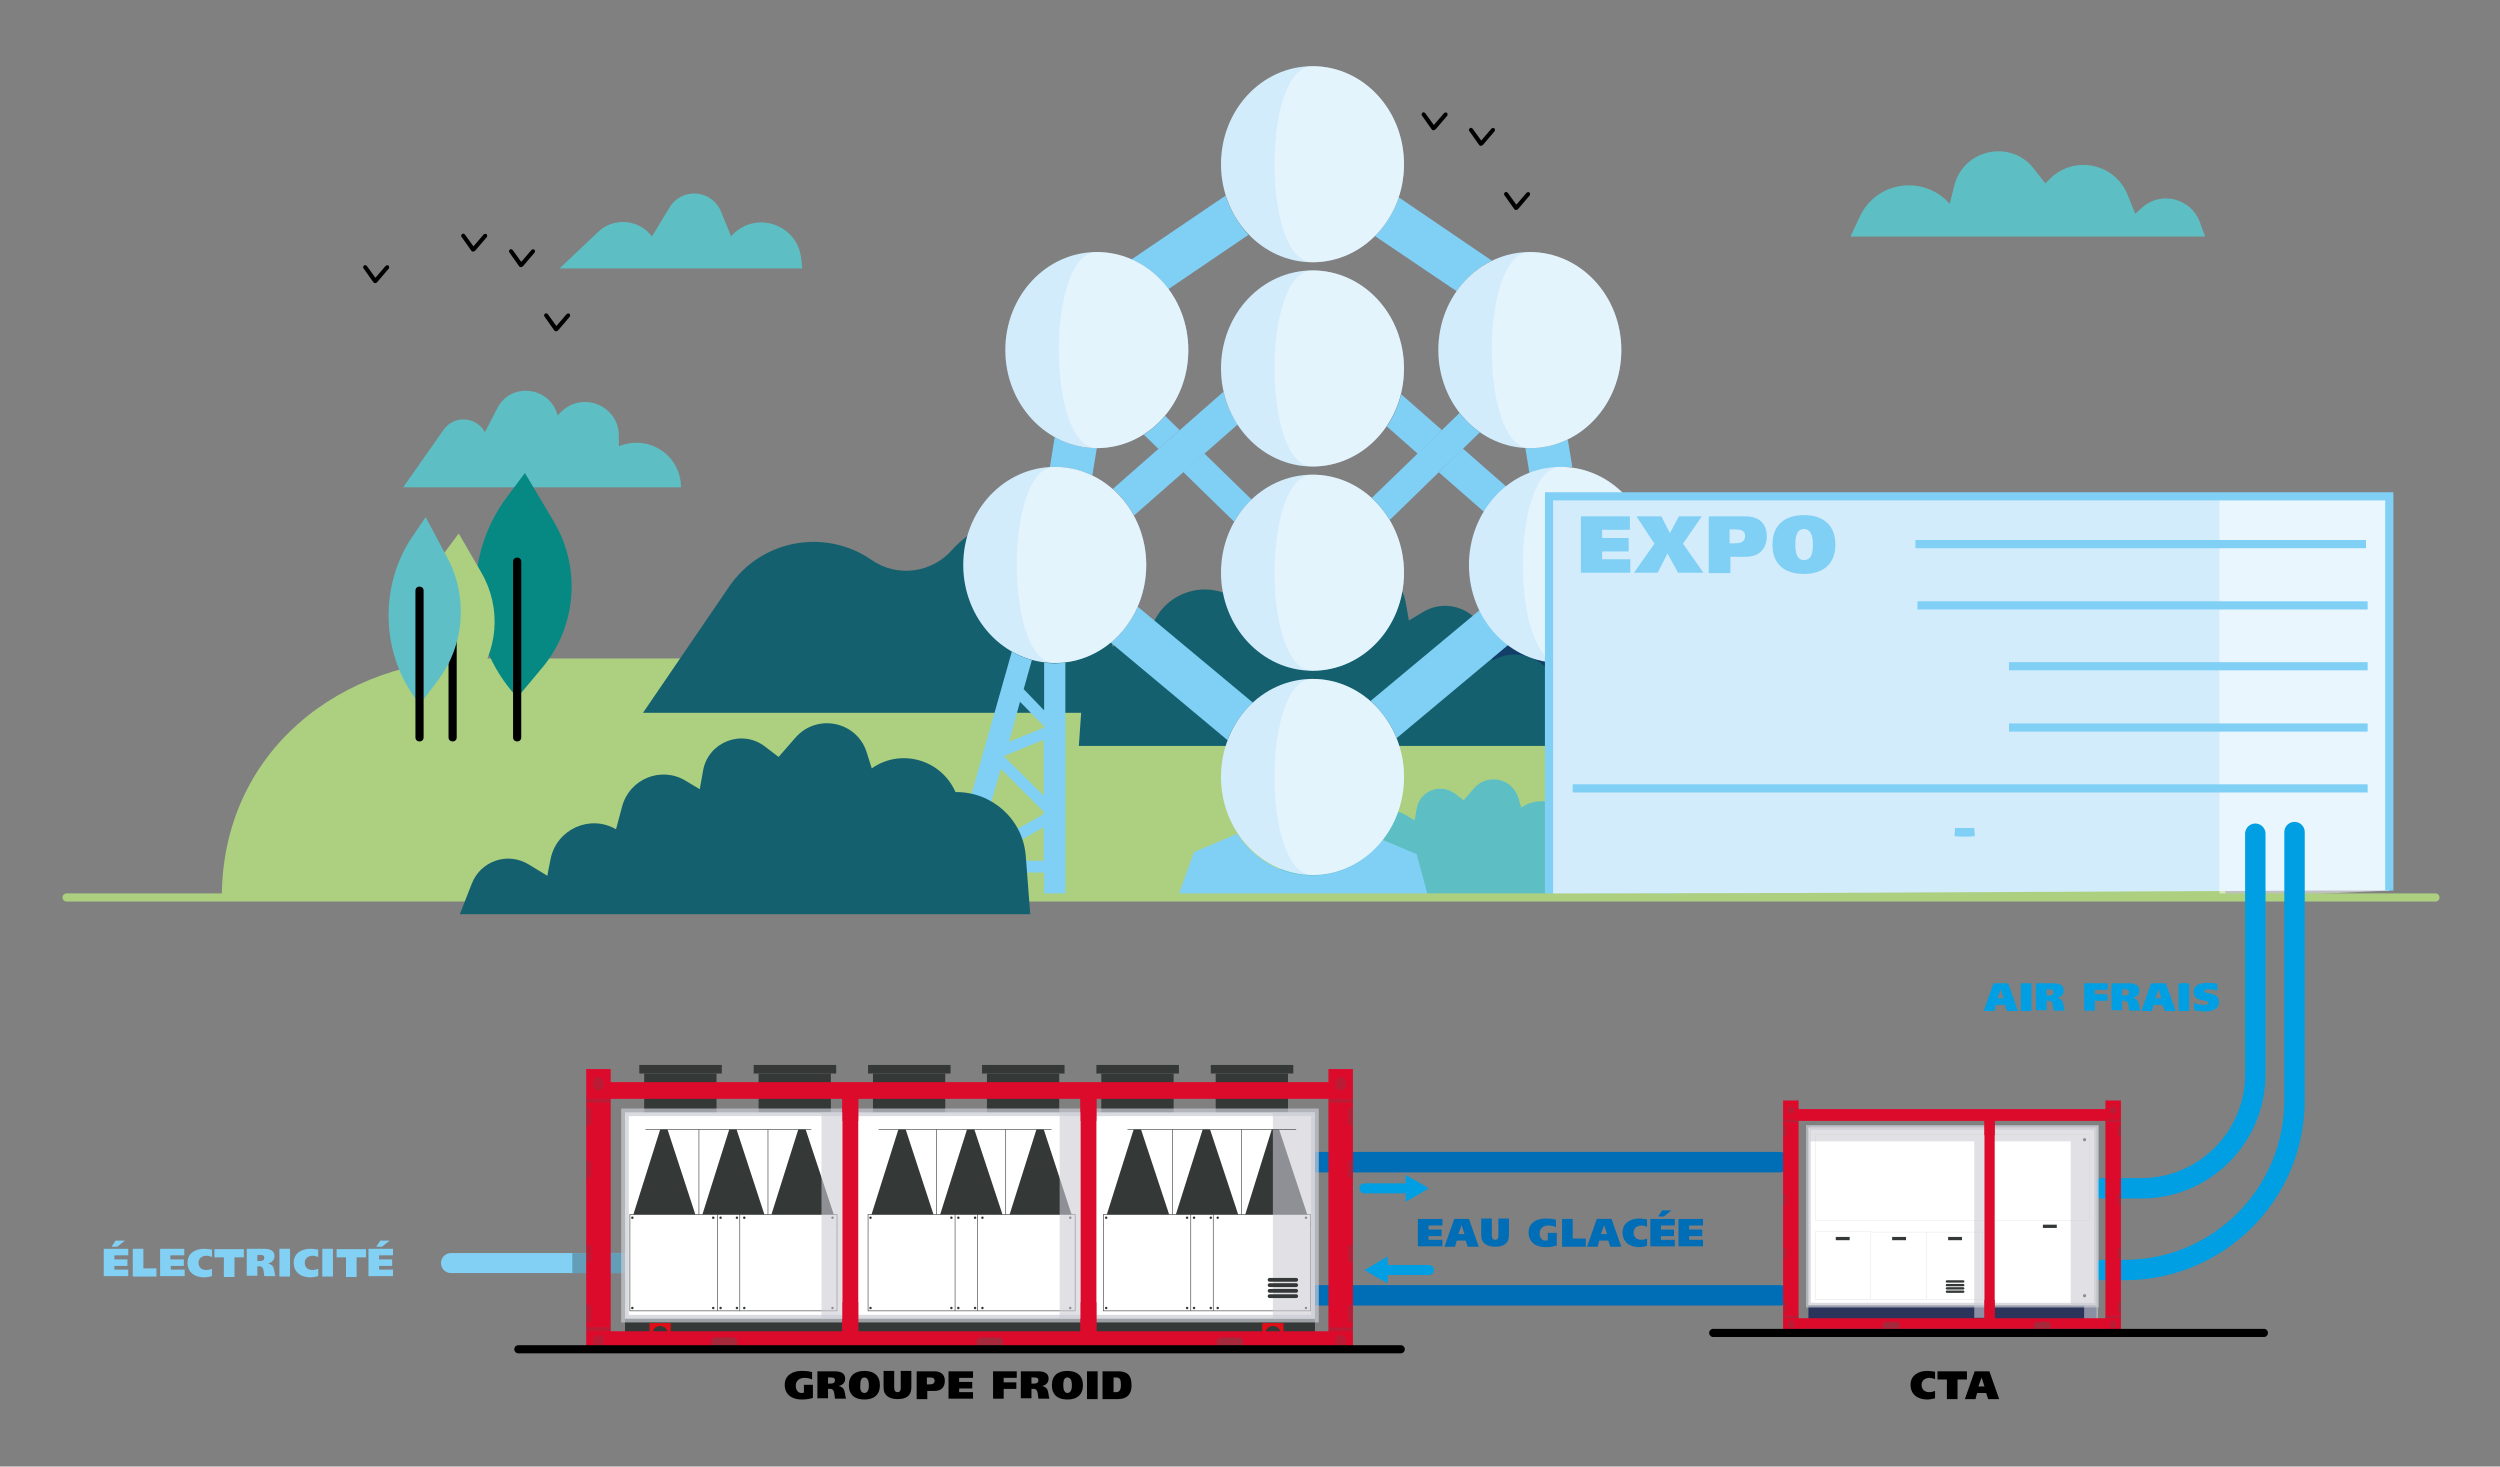 <?xml version="1.0" encoding="utf-8"?>
<!-- Generator: Adobe Illustrator 26.0.2, SVG Export Plug-In . SVG Version: 6.00 Build 0)  -->
<svg version="1.1" id="Calque_1" xmlns="http://www.w3.org/2000/svg" xmlns:xlink="http://www.w3.org/1999/xlink" x="0px" y="0px"
	 viewBox="0 0 612 359" style="enable-background:new 0 0 612 359;" xml:space="preserve">
<rect x="0" y="0" width="612" height="359" fill="#808080" stroke="none"/>
<style type="text/css">
	.st0{enable-background:new    ;}
	.st1{fill:#123E6A;}
	.st2{fill:#ADD080;}
	.st3{fill:#5DBFC3;}
	.st4{fill:#15606E;}
	.st5{fill:#058982;}
	.st6{fill:#5EC0C6;}
	.st7{fill:none;stroke:#15606E;stroke-width:2;stroke-linecap:round;stroke-linejoin:round;stroke-miterlimit:10;}
	.st8{fill:#80CFF5;}
	.st9{fill:#D2ECFC;}
	.st10{opacity:0.4;fill:#FFFFFF;}
	.st11{opacity:0.4;}
	.st12{fill:#FFFFFF;}
	.st13{opacity:0.5;fill:#FFFFFF;}
	.st14{fill:none;stroke:#80CFF5;stroke-width:2;stroke-miterlimit:10;}
	.st15{fill:none;stroke:#ADD080;stroke-width:2;stroke-linecap:round;stroke-miterlimit:10;}
	.st16{fill:none;stroke:#006DB7;stroke-width:5;stroke-linecap:round;stroke-linejoin:round;stroke-miterlimit:10;}
	.st17{fill:none;stroke:#009FE3;stroke-width:2.448;stroke-linecap:round;stroke-linejoin:round;}
	.st18{fill:#009FE3;}
	.st19{fill:none;stroke:#000000;stroke-width:1.631;stroke-linecap:round;stroke-linejoin:round;stroke-miterlimit:10;}
	.st20{fill:none;stroke:#83D0F5;stroke-width:4.894;stroke-linecap:round;stroke-linejoin:round;stroke-miterlimit:10;}
	.st21{fill:none;stroke:#649DB8;stroke-width:4.894;stroke-linejoin:round;stroke-miterlimit:10;}
	.st22{fill:#343836;}
	.st23{opacity:0.7;fill:none;stroke:#CBCCD3;stroke-width:1.871;stroke-miterlimit:10;}
	.st24{fill:#E20E17;}
	.st25{fill:#FFFFFF;stroke:#343836;stroke-width:0.146;stroke-miterlimit:10;}
	.st26{opacity:0.6;fill:#CBCCD3;}
	.st27{fill:#FFFFFF;stroke:#343836;stroke-width:0.936;stroke-linecap:round;stroke-miterlimit:10;}
	.st28{fill:#DC0B2C;}
	.st29{opacity:0.24;}
	.st30{fill:#535452;}
	.st31{fill:none;stroke:#000000;stroke-width:2;stroke-linecap:round;stroke-miterlimit:10;}
	.st32{fill:#83D0F5;}
	.st33{fill:none;stroke:#009FE3;stroke-width:5;stroke-linecap:round;stroke-linejoin:round;stroke-miterlimit:10;}
	.st34{fill:#006DB7;}
	.st35{fill:#2B345B;}
	.st36{opacity:0.7;fill:none;stroke:#CBCCD3;stroke-width:1.145;stroke-miterlimit:10;}
	.st37{opacity:0.4;fill:none;stroke:#343836;stroke-width:3.774885e-02;stroke-miterlimit:10;}
	.st38{fill:#FFFFFF;stroke:#343836;stroke-width:0.572;stroke-linecap:round;stroke-miterlimit:10;}
	.st39{fill:none;stroke:#FFFFFF;stroke-width:0.372;stroke-miterlimit:10;}
</style>
<g>
	<g>
		<g>
			<g class="st0">
				<path class="st1" d="M470.5,219.7h24.1c25.3,0,45.8-19.5,45.8-44.8v-0.8h-69.9V219.7z"/>
			</g>
			<g>
				<path class="st1" d="M482.6,189.2h-52.5v-37.4h20.1c17.9,0,32.5,14.5,32.5,32.5V189.2z"/>
			</g>
			<g class="st0">
				<path class="st2" d="M54.3,219.7h401.9v-58.5H118.2C82.9,161.1,54.3,184.4,54.3,219.7L54.3,219.7z"/>
			</g>
			<g>
				<path class="st3" d="M166.7,119.3h-68l9.9-14.1c2.5-3.6,8-3.3,10.1,0.6v0l3-5.8c3.3-6.6,13-5.4,14.8,1.7l0,0l1-1
					c5.3-5,14-1.3,14,6v2.5l0.1,0C158.9,106.3,166.7,111.5,166.7,119.3L166.7,119.3z"/>
			</g>
			<g class="st0">
				<path class="st4" d="M275.8,174.5H157.4l21.1-30.9c7.8-11.5,23.5-14.4,34.9-6.5l0,0c6.2,4.3,14.6,3.2,19.6-2.4l0,0
					c6.9-7.8,18-10.3,27.5-6.1l6.2,2.7L275.8,174.5z"/>
			</g>
			<g class="st0">
				<path class="st1" d="M387.1,182.7l0.6,2c34.2,0,61.9,2.3,61.9-31.9v-1H347.1L387.1,182.7z"/>
			</g>
			<g>
				<path class="st3" d="M310,219.7l1.8-4.6c1.3-3.5,5.5-4.9,8.6-2.9l2.8,1.8c0,0,0.2-1.2,0.5-2.6c0.9-4.5,5.9-6.8,9.9-4.5h0
					l0.9-3.5c1.1-4.2,5.9-6.1,9.6-3.9l2.2,1.3l0.5-2.8c0.7-4.4,5.8-6.4,9.4-3.7l2.1,1.6l2.5-2.9c3.3-3.8,9.4-2.5,10.9,2.3l0.7,2.4v0
					c4.4-3.1,10.6-1.4,12.7,3.6l0.4,0.9l10.9,17.7H310z"/>
			</g>
			<g class="st0">
				<path class="st3" d="M539.8,57.9H453l2.3-4.9c4-8.6,15.5-10.3,21.9-3.2l0.1,0.1l1.1-4.4c2.2-9,13.8-11.5,19.5-4.2l2.8,3.6
					l1.2-1.2c5.9-5.8,15.8-3.7,18.9,3.9l1.9,4.7l1.7-1.5c4.6-4.1,11.9-2.3,14.1,3.5L539.8,57.9z"/>
			</g>
			<g>
				<g>
					<path d="M362.5,35.7C362.5,35.7,362.5,35.7,362.5,35.7c-0.2,0-0.3-0.1-0.4-0.2l-2.4-3.4c-0.2-0.2-0.1-0.5,0.1-0.7
						c0.2-0.2,0.5-0.1,0.7,0.1l2.1,2.9l2.5-2.9c0.2-0.2,0.5-0.2,0.7-0.1c0.2,0.2,0.2,0.5,0.1,0.7l-2.9,3.4
						C362.8,35.6,362.7,35.7,362.5,35.7z"/>
				</g>
				<g>
					<path d="M371.1,51.4C371.1,51.4,371.1,51.4,371.1,51.4c-0.2,0-0.3-0.1-0.4-0.2l-2.4-3.4c-0.2-0.2-0.1-0.5,0.1-0.7
						c0.2-0.2,0.5-0.1,0.7,0.1l2.1,2.9l2.5-2.9c0.2-0.2,0.5-0.2,0.7-0.1c0.2,0.2,0.2,0.5,0.1,0.7l-2.9,3.4
						C371.4,51.3,371.3,51.4,371.1,51.4z"/>
				</g>
				<g>
					<path d="M350.9,31.9C350.9,31.9,350.9,31.9,350.9,31.9c-0.2,0-0.3-0.1-0.4-0.2l-2.4-3.4c-0.2-0.2-0.1-0.5,0.1-0.7
						c0.2-0.2,0.5-0.1,0.7,0.1l2.1,2.9l2.5-2.9c0.2-0.2,0.5-0.2,0.7-0.1c0.2,0.2,0.2,0.5,0.1,0.7l-2.9,3.4
						C351.2,31.8,351,31.9,350.9,31.9z"/>
				</g>
				<g>
					<path d="M326.8,39.6C326.8,39.6,326.8,39.6,326.8,39.6c-0.2,0-0.3-0.1-0.4-0.2L324,36c-0.2-0.2-0.1-0.5,0.1-0.7
						c0.2-0.2,0.5-0.1,0.7,0.1l2.1,2.9l2.5-2.9c0.2-0.2,0.5-0.2,0.7-0.1c0.2,0.2,0.2,0.5,0.1,0.7l-2.9,3.4
						C327.1,39.6,327,39.6,326.8,39.6z"/>
				</g>
			</g>
			<g>
				<path class="st3" d="M196.4,65.7h-59.4l9.5-9c3.8-3.6,10-3,13.1,1.2v0l4.3-7.1c3-5,10.4-4.4,12.6,1l2.5,6.1l0.2-0.3
					c5.7-6.1,15.8-2.8,16.9,5.4L196.4,65.7z"/>
			</g>
			<g>
				<path d="M127.5,65.4C127.5,65.4,127.5,65.4,127.5,65.4c-0.2,0-0.3-0.1-0.4-0.2l-2.4-3.4c-0.2-0.2-0.1-0.5,0.1-0.7
					c0.2-0.2,0.5-0.1,0.7,0.1l2.1,2.9l2.5-2.9c0.2-0.2,0.5-0.2,0.7-0.1c0.2,0.2,0.2,0.5,0.1,0.7l-2.9,3.4
					C127.8,65.3,127.6,65.4,127.5,65.4z"/>
			</g>
			<g>
				<path d="M136.1,81.1C136.1,81.1,136.1,81.1,136.1,81.1c-0.2,0-0.3-0.1-0.4-0.2l-2.4-3.4c-0.2-0.2-0.1-0.5,0.1-0.7
					c0.2-0.2,0.5-0.1,0.7,0.1l2.1,2.9l2.5-2.9c0.2-0.2,0.5-0.2,0.7-0.1c0.2,0.2,0.2,0.5,0.1,0.7l-2.9,3.4
					C136.4,81.1,136.2,81.1,136.1,81.1z"/>
			</g>
			<g>
				<path d="M115.8,61.6C115.8,61.6,115.8,61.6,115.8,61.6c-0.2,0-0.3-0.1-0.4-0.2L113,58c-0.2-0.2-0.1-0.5,0.1-0.7
					c0.2-0.2,0.5-0.1,0.7,0.1l2.1,2.9l2.5-2.9c0.2-0.2,0.5-0.2,0.7-0.1c0.2,0.2,0.2,0.5,0.1,0.7l-2.9,3.4
					C116.1,61.5,116,61.6,115.8,61.6z"/>
			</g>
			<g>
				<path d="M91.8,69.3C91.8,69.3,91.8,69.3,91.8,69.3c-0.2,0-0.3-0.1-0.4-0.2L89,65.7c-0.2-0.2-0.1-0.5,0.1-0.7
					c0.2-0.2,0.5-0.1,0.7,0.1l2.1,2.9l2.5-2.9c0.2-0.2,0.5-0.2,0.7-0.1c0.2,0.2,0.2,0.5,0.1,0.7l-2.9,3.4
					C92.1,69.3,92,69.3,91.8,69.3z"/>
			</g>
			<g class="st0">
				<path class="st4" d="M403.6,182.4l-2.9-7.4c-2.2-5.6-8.8-7.8-13.9-4.7l-4.6,2.8c0,0-0.3-1.9-0.8-4.2c-1.5-7.2-9.6-10.9-16-7.2
					l0,0l-1.5-5.6c-1.8-6.7-9.5-9.9-15.5-6.3l-3.5,2.1l-0.8-4.5c-1.2-7-9.4-10.3-15.1-6l-3.4,2.6l-4.1-4.7c-5.3-6.1-15.2-4-17.5,3.7
					l-1.2,3.8v0c-7.1-5-17-2.2-20.5,5.8l-0.6,1.5l-0.4,0.1c-9,1.7-15.8,9.3-16.5,18.4l-0.7,10H403.6z"/>
			</g>
			<g>
				<g class="st0">
					<path class="st5" d="M128.5,115.8l-4.5,6c-10.5,14.2-10.1,33.7,1.2,47.3l1.4,1.7l6.1-7.3c8.4-10,9.6-24.3,3-35.6L128.5,115.8z"
						/>
				</g>
				<g>
					<path d="M126.6,181.5c-0.6,0-1-0.4-1-1v-43c0-0.6,0.4-1,1-1s1,0.4,1,1v43C127.6,181.1,127.2,181.5,126.6,181.5z"/>
				</g>
			</g>
			<g>
				<g class="st0">
					<path class="st2" d="M112.3,130.6l-3.5,4.7c-8.1,10.9-7.8,26,0.9,36.5l1.1,1.3l4.7-5.6c6.5-7.7,7.4-18.7,2.3-27.4L112.3,130.6z
						"/>
				</g>
				<g>
					<path d="M110.8,181.5c-0.6,0-1-0.4-1-1v-33.2c0-0.6,0.4-1,1-1s1,0.4,1,1v33.2C111.8,181.1,111.4,181.5,110.8,181.5z"/>
				</g>
			</g>
			<g>
				<g class="st0">
					<path class="st6" d="M104.2,126.6l-3.4,5c-7.9,11.8-7.5,28.1,0.9,39.4l1.1,1.4l4.6-6.1c6.3-8.4,7.2-20.2,2.2-29.6L104.2,126.6z
						"/>
				</g>
				<g>
					<path d="M102.7,181.5c-0.6,0-1-0.4-1-1v-35.9c0-0.6,0.4-1,1-1s1,0.4,1,1v35.9C103.7,181.1,103.3,181.5,102.7,181.5z"/>
				</g>
			</g>
			<g>
				<path class="st2" d="M545.3,219.7H453l2.4-5.2c4.3-9.2,16.5-11,23.3-3.5l0.1,0.1l1.1-4.7c2.3-9.6,14.7-12.3,20.7-4.5l3,3.9
					l1.3-1.3c6.3-6.1,16.8-4,20.1,4.2l2,5l1.8-1.6c4.9-4.3,12.6-2.4,14.9,3.7L545.3,219.7z"/>
			</g>
			<path class="st7" d="M598.2,219.7"/>
			<path class="st7" d="M18.3,219.7"/>
		</g>
		<g>
			<g>
				<g>
					<g>
						<g>
							<g>
								<path class="st8" d="M365.2,63.8l-22.8-15.5c-1.2,3.6-3.2,6.9-5.8,9.5l20,13.5C358.8,68.1,361.8,65.5,365.2,63.8z"/>
							</g>
						</g>
					</g>
					<g>
						<g>
							<g>
								<path class="st8" d="M374.5,109.7c-0.4,0-0.8,0-1.1,0l1.2,7.3c3.1-1.7,6.6-2.7,10.3-2.7c0,0,0,0,0,0l-1.1-6.7
									C380.9,108.9,377.8,109.7,374.5,109.7z"/>
							</g>
						</g>
					</g>
				</g>
				<g>
					<g>
						<g>
							<path class="st8" d="M341.9,180.7l28.6-23.9c-2.7-2.4-4.9-5.5-6.3-9.1l-28.7,23.9C338.3,174.1,340.5,177.2,341.9,180.7z"/>
						</g>
					</g>
				</g>
				<g>
					<g>
						<g>
							<path class="st8" d="M258.2,114.3c3.3,0,6.4,0.8,9.2,2.1l1.1-6.7c-3.7,0-7.2-1-10.3-2.7l-1.2,7.4
								C257.4,114.3,257.8,114.3,258.2,114.3z"/>
						</g>
					</g>
				</g>
				<g>
					<g>
						<g>
							<path class="st8" d="M300,47.9l-23,15.6c3.6,1.6,6.7,4.1,9,7.3l19.6-13.3C303.2,54.8,301.2,51.6,300,47.9z"/>
						</g>
					</g>
				</g>
				<g>
					<g>
						<g>
							<path class="st8" d="M349.5,219.1l-2.7-10l-8.3-3.5c-4.1,5.3-10.3,8.7-17.3,8.7c-7.6,0-14.3-4-18.3-10.2l-10.6,4.5l-3.8,10.5
								H349.5z"/>
						</g>
					</g>
				</g>
				<g>
					<g>
						<g>
							<path class="st9" d="M343.7,40.2c0,13.3-10,24-22.4,24c-12.4,0-22.4-10.8-22.4-24c0-13.3,10-24,22.4-24
								C333.7,16.2,343.7,26.9,343.7,40.2"/>
							<path class="st10" d="M343.7,40.2c0,13.3-10,24-22.4,24c-12.4,0-12.4-48,0-48C333.7,16.2,343.7,26.9,343.7,40.2"/>
						</g>
					</g>
				</g>
				<g>
					<g>
						<g>
							<path class="st9" d="M290.9,85.7c0,13.3-10,24-22.4,24c-12.4,0-22.4-10.8-22.4-24c0-13.3,10-24,22.4-24
								C280.9,61.7,290.9,72.4,290.9,85.7"/>
						</g>
					</g>
				</g>
				<g class="st11">
					<path class="st12" d="M290.9,85.7c0,13.3-10,24-22.4,24c-12.4,0-12.4-48,0-48C280.9,61.7,290.9,72.4,290.9,85.7"/>
				</g>
				<g>
					<g>
						<g>
							<path class="st8" d="M288.8,105.3l-3.6-3.5c-1.5,1.8-3.2,3.3-5.2,4.6l3.6,3.5L288.8,105.3z"/>
						</g>
					</g>
				</g>
				<g>
					<g>
						<g>
							<path class="st8" d="M299.5,95.9l-27.1,23.8c2.1,1.8,3.8,4,5.2,6.5l25.4-22.3C301.3,101.5,300.2,98.8,299.5,95.9z"/>
						</g>
					</g>
				</g>
				<g>
					<g>
						<g>
							<path class="st8" d="M306.7,172l-28.2-23.5c-1.5,3.5-3.8,6.5-6.6,8.8l28.6,23.9C301.8,177.7,304,174.5,306.7,172z"/>
						</g>
					</g>
				</g>
				<g>
					<g>
						<g>
							<path class="st9" d="M280.6,138.3c0,13.3-10,24-22.4,24c-12.4,0-22.4-10.8-22.4-24c0-13.3,10-24,22.4-24
								C270.6,114.3,280.6,125.1,280.6,138.3"/>
						</g>
					</g>
				</g>
				<g class="st11">
					<path class="st12" d="M280.6,138.3c0,13.3-10,24-22.4,24c-12.4,0-12.4-48,0-48C270.6,114.3,280.6,125.1,280.6,138.3"/>
				</g>
				<g>
					<g>
						<g>
							<path class="st9" d="M343.7,90.2c0,13.3-10,24-22.4,24c-12.4,0-22.4-10.8-22.4-24c0-13.3,10-24,22.4-24
								C333.7,66.2,343.7,76.9,343.7,90.2"/>
						</g>
					</g>
				</g>
				<g class="st11">
					<path class="st12" d="M343.7,90.2c0,13.3-10,24-22.4,24c-12.4,0-12.4-48,0-48C333.7,66.2,343.7,76.9,343.7,90.2"/>
				</g>
				<g>
					<g>
						<g>
							<path class="st9" d="M396.9,85.7c0,13.3-10,24-22.4,24c-12.4,0-22.4-10.8-22.4-24c0-13.3,10-24,22.4-24
								C386.9,61.7,396.9,72.4,396.9,85.7"/>
						</g>
					</g>
				</g>
				<g class="st11">
					<path class="st12" d="M396.9,85.7c0,13.3-10,24-22.4,24c-12.4,0-12.4-48,0-48C386.9,61.7,396.9,72.4,396.9,85.7"/>
				</g>
				<g>
					<g>
						<g>
							<path class="st8" d="M306.4,122.3L294.8,111l-5.2,4.5l12.5,12.2C303.3,125.7,304.7,123.9,306.4,122.3z"/>
						</g>
					</g>
				</g>
				<g>
					<g>
						<g>
							<g>
								<path class="st8" d="M358.1,109.8l-5.9,5.8l12.9,11.3c1.3-2.5,3-4.8,5-6.6L358.1,109.8z"/>
							</g>
						</g>
					</g>
					<g>
						<g>
							<g>
								<path class="st8" d="M353,105.3l-10-8.8c-0.7,2.9-1.9,5.5-3.5,7.9l7.6,6.7L353,105.3z"/>
							</g>
						</g>
					</g>
				</g>
				<g>
					<g>
						<g>
							<path class="st9" d="M343.7,140.2c0,13.3-10,24-22.4,24c-12.4,0-22.4-10.8-22.4-24c0-13.3,10-24,22.4-24
								C333.7,116.2,343.7,127,343.7,140.2"/>
						</g>
					</g>
				</g>
				<g class="st11">
					<path class="st12" d="M343.7,140.2c0,13.3-10,24-22.4,24c-12.4,0-12.4-48,0-48C333.7,116.2,343.7,127,343.7,140.2"/>
				</g>
				<g>
					<g>
						<g>
							<path class="st8" d="M340.2,127.3l22.1-21.5c-1.9-1.3-3.6-2.9-5-4.7l-21.5,20.8C337.5,123.5,339,125.3,340.2,127.3z"/>
						</g>
					</g>
				</g>
				<g>
					<g>
						<g>
							<path class="st9" d="M343.7,190.2c0,13.3-10,24-22.4,24c-12.4,0-22.4-10.8-22.4-24c0-13.3,10-24,22.4-24
								C333.7,166.2,343.7,177,343.7,190.2"/>
						</g>
					</g>
				</g>
				<g class="st11">
					<path class="st12" d="M343.7,190.2c0,13.3-10,24-22.4,24c-12.4,0-12.4-48,0-48C333.7,166.2,343.7,177,343.7,190.2"/>
				</g>
				<g>
					<g>
						<g>
							<path class="st8" d="M260.8,219.2v-57c-0.9,0.1-1.8,0.2-2.6,0.2c-0.9,0-1.8-0.1-2.6-0.2v11.7l-5-5.2l2-7.1
								c-1.7-0.5-3.4-1.2-4.9-2.1l-16.9,59.7 M236.3,219.2l1.6-5.6h17.7v5.6 M255.5,210.7h-14.5l14.5-8.2V210.7z M249.7,171.8l5.9,6
								v0.3l-8.6,3.5L249.7,171.8z M245.9,185l9.6-3.9v13.7l-9.7-9.6L245.9,185z M245,188.2l10.5,10.5v0.6l-16.3,9.2L245,188.2z"/>
						</g>
					</g>
				</g>
				<g>
					<g>
						<g>
							<path class="st9" d="M359.6,138.3c0,13.3,10,24,22.4,24s22.4-10.8,22.4-24c0-13.3-10-24-22.4-24S359.6,125.1,359.6,138.3z"/>
						</g>
					</g>
				</g>
				<g>
					<g>
						<g>
							<path class="st10" d="M382.1,162.3c12.4,0,22.4-10.8,22.4-24c0-13.3-10-24-22.4-24S369.7,162.3,382.1,162.3z"/>
						</g>
					</g>
				</g>
				<g>
					<g>
						<g>
							<path class="st8" d="M409.5,219.2l-16.9-59.7c-1.5,0.9-3.2,1.6-4.9,2.1l2,7.1l-5,5.2v-11.7c-0.9,0.1-1.8,0.2-2.6,0.2
								c-0.9,0-1.8-0.1-2.6-0.2v57 M384.7,219.2v-5.6h17.7l1.6,5.6 M384.7,202.5l14.5,8.2h-14.5V202.5z M393.3,181.6l-8.6-3.5v-0.3
								l5.9-6L393.3,181.6z M394.4,185.2l-9.7,9.6v-13.7l9.6,3.9L394.4,185.2z M401,208.5l-16.3-9.2v-0.6l10.5-10.5L401,208.5z"/>
						</g>
					</g>
				</g>
			</g>
		</g>
		<g>
			<polyline class="st9" points="136.1,220 379.2,220 379.2,121.5 584.9,121.5 584.9,218 569.5,218 			"/>
			<polygon class="st13" points="584.9,218 584.9,121.5 543.3,121.5 543.3,220 			"/>
			<g>
				<line class="st14" x1="468.9" y1="133.2" x2="579.2" y2="133.2"/>
				<g>
					<path class="st14" d="M478.6,203.7c0.8,0.1,1.6,0.1,2.4,0.1c0.8,0,1.6,0,2.3-0.1L478.6,203.7z"/>
					<line class="st14" x1="385" y1="193" x2="579.6" y2="193"/>
					<line class="st14" x1="491.8" y1="178.1" x2="579.6" y2="178.1"/>
					<line class="st14" x1="491.8" y1="163.1" x2="579.6" y2="163.1"/>
					<line class="st14" x1="469.4" y1="148.2" x2="579.6" y2="148.2"/>
					<polyline class="st14" points="379.2,220 379.2,121.5 584.9,121.5 584.9,218 					"/>
				</g>
			</g>
		</g>
		<line class="st15" x1="16.3" y1="219.7" x2="596.2" y2="219.7"/>
		<g>
			<path class="st8" d="M387,126.4h12v3.3h-6.8v2h6.5v3.3h-6.5v1.9h6.9v3.3H387V126.4z"/>
			<path class="st8" d="M400.6,126.4h6.1l2.1,4.1l2.2-4.1h5.6l-4.6,6.7l5,7.1h-6.2l-2.6-4.7l-2.4,4.7H400l5-7.1L400.6,126.4z"/>
			<path class="st8" d="M418.3,126.4h9.1c2.2,0,5.1,1,5.1,4.8c0,3.6-2.3,5.1-5.1,5.1h-3.8v4h-5.3V126.4z M423.4,133h1.2
				c1.3,0,2.6-0.2,2.6-1.8c0-1.5-1.3-1.6-2.6-1.6h-1.2V133z"/>
			<path class="st8" d="M441.6,140.5c-4.8,0-7.7-2.4-7.7-7.2c0-4.6,2.8-7.2,7.7-7.2c4.8,0,7.7,2.5,7.7,7.2
				C449.3,138,446.4,140.5,441.6,140.5z M441.6,137.1c2.1,0,2.2-2.3,2.2-3.8c0-1.3-0.2-3.8-2.2-3.8c-2,0-2.1,2.5-2.1,3.8
				C439.5,134.8,439.7,137.1,441.6,137.1z"/>
		</g>
	</g>
	<line class="st16" x1="317.5" y1="317.1" x2="435.7" y2="317.1"/>
	<polyline class="st16" points="435.7,284.5 331.8,284.5 331.8,284.5 308.3,284.5 	"/>
	<g>
		<g>
			<line class="st17" x1="334" y1="290.9" x2="345" y2="290.9"/>
			<g>
				<polygon class="st18" points="344.1,294.2 349.8,290.9 344.1,287.6 				"/>
			</g>
		</g>
	</g>
	<g>
		<g>
			<line class="st17" x1="349.8" y1="310.9" x2="338.8" y2="310.9"/>
			<g>
				<polygon class="st18" points="339.7,307.6 334,310.9 339.7,314.2 				"/>
			</g>
		</g>
	</g>
	<path class="st19" d="M329.9,315.3"/>
	<path class="st19" d="M329.9,315.3"/>
	<line class="st20" x1="155.8" y1="309.2" x2="110.4" y2="309.2"/>
	<line class="st21" x1="155.8" y1="309.2" x2="140.1" y2="309.2"/>
	<g>
		<g>
			<g>
				<rect x="157.7" y="262.8" class="st22" width="17.7" height="9.9"/>
				<rect x="156.5" y="260.7" class="st22" width="20.2" height="2.1"/>
			</g>
			<g>
				<rect x="185.7" y="262.8" class="st22" width="17.7" height="9.9"/>
				<rect x="184.5" y="260.7" class="st22" width="20.2" height="2.1"/>
			</g>
			<g>
				<rect x="213.7" y="262.8" class="st22" width="17.7" height="9.9"/>
				<rect x="212.5" y="260.7" class="st22" width="20.2" height="2.1"/>
			</g>
			<g>
				<rect x="241.6" y="262.8" class="st22" width="17.7" height="9.9"/>
				<rect x="240.4" y="260.7" class="st22" width="20.2" height="2.1"/>
			</g>
			<g>
				<rect x="269.6" y="262.8" class="st22" width="17.7" height="9.9"/>
				<rect x="268.4" y="260.7" class="st22" width="20.2" height="2.1"/>
			</g>
			<g>
				<rect x="297.6" y="262.8" class="st22" width="17.7" height="9.9"/>
				<rect x="296.4" y="260.7" class="st22" width="20.2" height="2.1"/>
			</g>
			<g>
				<g>
					<g>
						<rect x="153" y="322.8" class="st22" width="168.9" height="6.6"/>
						<g>
							<rect x="153" y="272.3" class="st12" width="168.9" height="50.5"/>
							<rect x="153" y="272.3" class="st23" width="168.9" height="50.5"/>
						</g>
						<g>
							<path class="st24" d="M159,323.9v5.2h5.2v-5.2H159z M161.6,328.4c-1,0-1.9-0.8-1.9-1.9c0-1,0.8-1.9,1.9-1.9
								c1,0,1.9,0.8,1.9,1.9C163.5,327.5,162.6,328.4,161.6,328.4z"/>
							<path class="st24" d="M309,323.9v5.2h5.2v-5.2H309z M311.6,328.4c-1,0-1.9-0.8-1.9-1.9c0-1,0.8-1.9,1.9-1.9s1.9,0.8,1.9,1.9
								C313.4,327.5,312.6,328.4,311.6,328.4z"/>
						</g>
						<g>
							<g>
								<polygon class="st22" points="320.9,300 312.2,273.7 304,300 								"/>
								<polygon class="st22" points="304,300 295.3,273.7 287,300 								"/>
								<polygon class="st22" points="287.1,300 278.4,273.7 270.1,300 								"/>
							</g>
							<g>
								<g>
									<g>
										<rect x="270.1" y="297.3" class="st25" width="50.7" height="23.6"/>
									</g>
									<g>
										<line class="st25" x1="291.5" y1="320.9" x2="291.5" y2="297.3"/>
										<line class="st25" x1="297" y1="297.3" x2="297" y2="320.9"/>
									</g>
								</g>
								<g>
									<g>
										<circle class="st22" cx="270.8" cy="298.1" r="0.3"/>
									</g>
									<g>
										<circle class="st22" cx="270.8" cy="320.2" r="0.3"/>
									</g>
								</g>
								<g>
									<g>
										<circle class="st22" cx="292.3" cy="298.1" r="0.3"/>
									</g>
									<g>
										<circle class="st22" cx="292.3" cy="320.2" r="0.3"/>
									</g>
								</g>
								<g>
									<g>
										<circle class="st22" cx="290.6" cy="298.1" r="0.3"/>
									</g>
									<g>
										<circle class="st22" cx="290.6" cy="320.2" r="0.3"/>
									</g>
								</g>
								<g>
									<g>
										<circle class="st22" cx="296.4" cy="298.1" r="0.3"/>
									</g>
									<g>
										<circle class="st22" cx="296.4" cy="320.2" r="0.3"/>
									</g>
								</g>
								<g>
									<g>
										<circle class="st22" cx="298.1" cy="298.1" r="0.3"/>
									</g>
									<g>
										<circle class="st22" cx="298.1" cy="320.2" r="0.3"/>
									</g>
								</g>
								<g>
									<g>
										<circle class="st22" cx="319.7" cy="298.1" r="0.3"/>
									</g>
									<g>
										<circle class="st22" cx="319.7" cy="320.2" r="0.3"/>
									</g>
								</g>
							</g>
							<rect x="271" y="273.3" class="st12" width="48.4" height="3.2"/>
						</g>
						<rect x="311.6" y="272.3" class="st26" width="10.3" height="50.5"/>
						<g>
							<line class="st27" x1="310.8" y1="314.6" x2="317.3" y2="314.6"/>
							<line class="st27" x1="310.8" y1="316" x2="317.3" y2="316"/>
							<line class="st27" x1="310.8" y1="317.3" x2="317.3" y2="317.3"/>
							<line class="st27" x1="310.8" y1="313.3" x2="317.3" y2="313.3"/>
						</g>
					</g>
				</g>
			</g>
			<g>
				<g>
					<g>
						<rect x="264.5" y="265.8" class="st28" width="3.9" height="62.9"/>
					</g>
					<g>
						<rect x="264.5" y="265.8" class="st28" width="3.9" height="8.6"/>
					</g>
					<g>
						<rect x="264.5" y="318.8" class="st28" width="3.9" height="8.6"/>
					</g>
					<g>
						<rect x="206.2" y="265.8" class="st28" width="3.9" height="62.9"/>
					</g>
					<g>
						<rect x="206.2" y="265.8" class="st28" width="3.9" height="8.6"/>
					</g>
					<g>
						<rect x="206.2" y="318.8" class="st28" width="3.9" height="8.6"/>
					</g>
				</g>
				<g>
					<g>
						<path class="st28" d="M330.2,329.9H144.5v-65h185.7V329.9z M148.5,325.9h177.6V269H148.5V325.9z"/>
					</g>
					<g>
						<rect x="325.2" y="261.7" class="st28" width="6" height="69.2"/>
					</g>
					<g>
						<rect x="143.5" y="261.7" class="st28" width="6" height="69.2"/>
					</g>
					<g class="st29">
						<rect x="143.5" y="269" class="st30" width="5.9" height="0.9"/>
						<path class="st30" d="M144.1,275.5h-0.6v-4.3h0.6c0.3,0,0.6,0.3,0.6,0.6v3.1C144.7,275.2,144.5,275.5,144.1,275.5z"/>
						<path class="st30" d="M146.5,266.9L146.5,266.9c-0.7,0-1.3-0.6-1.3-1.3V265c0-0.7,0.6-1.3,1.3-1.3l0,0c0.7,0,1.3,0.6,1.3,1.3
							v0.7C147.8,266.4,147.2,266.9,146.5,266.9z"/>
						<rect x="143.5" y="324.9" class="st30" width="5.9" height="0.9"/>
						<path class="st30" d="M144.1,319.4h-0.6v4.3h0.6c0.3,0,0.6-0.3,0.6-0.6V320C144.7,319.7,144.5,319.4,144.1,319.4z"/>
						<path class="st30" d="M144.1,284.1h-0.6v4.3h0.6c0.3,0,0.6-0.3,0.6-0.6v-3.1C144.7,284.4,144.5,284.1,144.1,284.1z"/>
						<path class="st30" d="M144.1,304.7h-0.6v4.3h0.6c0.3,0,0.6-0.3,0.6-0.6v-3.1C144.7,304.9,144.5,304.7,144.1,304.7z"/>
						<path class="st30" d="M146.5,326.8L146.5,326.8c-0.7,0-1.3,0.6-1.3,1.3v0.7c0,0.7,0.6,1.3,1.3,1.3l0,0c0.7,0,1.3-0.6,1.3-1.3
							V328C147.8,327.3,147.2,326.8,146.5,326.8z"/>
					</g>
					<g class="st29">
						
							<rect x="325.2" y="324.9" transform="matrix(-1 -1.224647e-16 1.224647e-16 -1 656.357 650.756)" class="st30" width="5.9" height="0.9"/>
						<path class="st30" d="M330.5,319.4h0.6v4.3h-0.6c-0.3,0-0.6-0.3-0.6-0.6V320C329.9,319.7,330.2,319.4,330.5,319.4z"/>
						<path class="st30" d="M328.2,326.8L328.2,326.8c0.7,0,1.3,0.6,1.3,1.3v0.7c0,0.7-0.6,1.3-1.3,1.3l0,0c-0.7,0-1.3-0.6-1.3-1.3
							V328C326.9,327.3,327.5,326.8,328.2,326.8z"/>
						
							<rect x="325.2" y="269" transform="matrix(-1 -1.224647e-16 1.224647e-16 -1 656.335 538.944)" class="st30" width="5.9" height="0.9"/>
						<path class="st30" d="M330.5,275.5h0.6v-4.3h-0.6c-0.3,0-0.6,0.3-0.6,0.6v3.1C329.9,275.2,330.2,275.5,330.5,275.5z"/>
						<path class="st30" d="M330.5,309h0.6v-4.3h-0.6c-0.3,0-0.6,0.3-0.6,0.6v3.1C329.9,308.7,330.2,309,330.5,309z"/>
						<path class="st30" d="M330.5,288.4h0.6v-4.3h-0.6c-0.3,0-0.6,0.3-0.6,0.6v3.1C329.9,288.2,330.2,288.4,330.5,288.4z"/>
						<path class="st30" d="M328.2,266.9L328.2,266.9c0.7,0,1.3-0.6,1.3-1.3V265c0-0.7-0.6-1.3-1.3-1.3l0,0c-0.7,0-1.3,0.6-1.3,1.3
							v0.7C326.9,266.4,327.5,266.9,328.2,266.9z"/>
					</g>
					<g class="st11">
						<path class="st30" d="M174.1,328.5v1.5h6.4v-1.5c0-0.6-0.5-1.1-1.1-1.1h-4.2C174.6,327.4,174.1,327.9,174.1,328.5z"/>
						<path class="st30" d="M297.9,328.5v1.5h6.4v-1.5c0-0.6-0.5-1.1-1.1-1.1H299C298.4,327.4,297.9,327.9,297.9,328.5z"/>
						<path class="st30" d="M239.1,328.5v1.5h6.4v-1.5c0-0.6-0.5-1.1-1.1-1.1h-4.2C239.5,327.4,239.1,327.9,239.1,328.5z"/>
					</g>
				</g>
			</g>
			<g>
				<g>
					<polygon class="st22" points="205,300 196.3,273.7 188,300 					"/>
					<polygon class="st22" points="188,300 179.4,273.7 171.1,300 					"/>
					<polygon class="st22" points="171.1,300 162.5,273.7 154.2,300 					"/>
				</g>
				<g>
					<g>
						<g>
							<rect x="154.2" y="297.3" class="st25" width="50.7" height="23.6"/>
						</g>
						<g>
							<line class="st25" x1="175.6" y1="320.9" x2="175.6" y2="297.3"/>
							<line class="st25" x1="181.1" y1="297.3" x2="181.1" y2="320.9"/>
						</g>
					</g>
					<g>
						<g>
							<circle class="st22" cx="154.8" cy="298.1" r="0.3"/>
						</g>
						<g>
							<circle class="st22" cx="154.8" cy="320.2" r="0.3"/>
						</g>
					</g>
					<g>
						<g>
							<circle class="st22" cx="176.4" cy="298.1" r="0.3"/>
						</g>
						<g>
							<circle class="st22" cx="176.4" cy="320.2" r="0.3"/>
						</g>
					</g>
					<g>
						<g>
							<circle class="st22" cx="174.6" cy="298.1" r="0.3"/>
						</g>
						<g>
							<circle class="st22" cx="174.6" cy="320.2" r="0.3"/>
						</g>
					</g>
					<g>
						<g>
							<circle class="st22" cx="180.4" cy="298.1" r="0.3"/>
						</g>
						<g>
							<circle class="st22" cx="180.4" cy="320.2" r="0.3"/>
						</g>
					</g>
					<g>
						<g>
							<circle class="st22" cx="182.2" cy="298.1" r="0.3"/>
						</g>
						<g>
							<circle class="st22" cx="182.2" cy="320.2" r="0.3"/>
						</g>
					</g>
					<g>
						<g>
							<circle class="st22" cx="203.8" cy="298.1" r="0.3"/>
						</g>
						<g>
							<circle class="st22" cx="203.8" cy="320.2" r="0.3"/>
						</g>
					</g>
				</g>
				<rect x="155.1" y="273.3" class="st12" width="48.4" height="3.2"/>
			</g>
			<g>
				<g>
					<polygon class="st22" points="263.2,300 254.6,273.7 246.3,300 					"/>
					<polygon class="st22" points="246.3,300 237.6,273.7 229.3,300 					"/>
					<polygon class="st22" points="229.4,300 220.8,273.7 212.5,300 					"/>
					<rect x="213.4" y="273.3" class="st12" width="48.4" height="3.2"/>
				</g>
				<g>
					<g>
						<g>
							<rect x="212.5" y="297.3" class="st25" width="50.7" height="23.6"/>
						</g>
						<g>
							<line class="st25" x1="233.8" y1="320.9" x2="233.8" y2="297.3"/>
							<line class="st25" x1="239.3" y1="297.3" x2="239.3" y2="320.9"/>
						</g>
					</g>
					<g>
						<g>
							<circle class="st22" cx="213.1" cy="298.1" r="0.3"/>
						</g>
						<g>
							<circle class="st22" cx="213.1" cy="320.2" r="0.3"/>
						</g>
					</g>
					<g>
						<g>
							<circle class="st22" cx="234.6" cy="298.1" r="0.3"/>
						</g>
						<g>
							<circle class="st22" cx="234.6" cy="320.2" r="0.3"/>
						</g>
					</g>
					<g>
						<g>
							<circle class="st22" cx="232.9" cy="298.1" r="0.3"/>
						</g>
						<g>
							<circle class="st22" cx="232.9" cy="320.2" r="0.3"/>
						</g>
					</g>
					<g>
						<g>
							<circle class="st22" cx="238.7" cy="298.1" r="0.3"/>
						</g>
						<g>
							<circle class="st22" cx="238.7" cy="320.2" r="0.3"/>
						</g>
					</g>
					<g>
						<g>
							<circle class="st22" cx="240.5" cy="298.1" r="0.3"/>
						</g>
						<g>
							<circle class="st22" cx="240.5" cy="320.2" r="0.3"/>
						</g>
					</g>
					<g>
						<g>
							<circle class="st22" cx="262" cy="298.1" r="0.3"/>
						</g>
						<g>
							<circle class="st22" cx="262" cy="320.2" r="0.3"/>
						</g>
					</g>
				</g>
			</g>
			<line class="st25" x1="171.1" y1="297.3" x2="171.1" y2="276.5"/>
			<line class="st25" x1="188" y1="297.3" x2="188" y2="276.5"/>
			<line class="st25" x1="229.3" y1="297.3" x2="229.3" y2="276.5"/>
			<line class="st25" x1="246.2" y1="297.3" x2="246.2" y2="276.5"/>
			<line class="st25" x1="287" y1="297.3" x2="287" y2="276.5"/>
			<line class="st25" x1="303.9" y1="297.3" x2="303.9" y2="276.5"/>
			<line class="st25" x1="158" y1="276.5" x2="198.6" y2="276.5"/>
			<line class="st25" x1="215.1" y1="276.5" x2="257.4" y2="276.5"/>
			<line class="st25" x1="317.3" y1="276.5" x2="276" y2="276.5"/>
			<rect x="259.4" y="272.3" class="st26" width="5.1" height="50.5"/>
			<rect x="201.1" y="272.3" class="st26" width="5.1" height="50.5"/>
		</g>
	</g>
	<line class="st31" x1="126.9" y1="330.3" x2="342.9" y2="330.3"/>
	<g>
		<path class="st32" d="M25.5,305.7h5.9v1.6h-3.4v1h3.2v1.6h-3.2v0.9h3.4v1.6h-6V305.7z M30.6,303.7l-1.9,1.5h-1.4l1-1.5H30.6z"/>
		<path class="st32" d="M32.5,305.7h2.6v4.8h3.2v2h-5.8V305.7z"/>
		<path class="st32" d="M39.2,305.7h5.9v1.6h-3.4v1H45v1.6h-3.2v0.9h3.4v1.6h-6V305.7z"/>
		<path class="st32" d="M51.9,312.4c-0.5,0.1-1.2,0.3-1.9,0.3c-2.3,0-4.1-1.2-4.1-3.6c0-2.3,1.9-3.4,4.1-3.4c0.7,0,1.2,0.1,1.9,0.2
			v1.8c-0.4-0.1-0.9-0.3-1.3-0.3c-1.1,0-2,0.6-2,1.7c0,1.2,0.8,1.8,1.9,1.8c0.5,0,0.9-0.1,1.4-0.3V312.4z"/>
		<path class="st32" d="M59.7,307.8h-2.3v4.8h-2.6v-4.8h-2.3v-2h7.2V307.8z"/>
		<path class="st32" d="M60.4,305.7h4.2c1.6,0,2.6,0.5,2.6,1.8c0,1-0.7,1.6-1.6,1.8v0c0.6,0.1,0.9,0.4,1.2,0.7
			c0.4,0.7,0.4,1.8,0.6,2.4h-2.7c-0.1-0.5-0.1-1.6-0.4-2c-0.2-0.3-0.4-0.4-0.7-0.4h-0.6v2.3h-2.6V305.7z M62.9,308.7h0.7
			c0.5,0,1.1-0.1,1.1-0.8c0-0.6-0.5-0.7-1-0.7h-0.7V308.7z"/>
		<path class="st32" d="M71,305.7v6.8h-2.6v-6.8H71z"/>
		<path class="st32" d="M77.9,312.4c-0.5,0.1-1.2,0.3-1.9,0.3c-2.3,0-4.1-1.2-4.1-3.6c0-2.3,1.9-3.4,4.1-3.4c0.7,0,1.2,0.1,1.9,0.2
			v1.8c-0.4-0.1-0.9-0.3-1.3-0.3c-1.1,0-2,0.6-2,1.7c0,1.2,0.8,1.8,1.9,1.8c0.5,0,0.9-0.1,1.4-0.3V312.4z"/>
		<path class="st32" d="M81.5,305.7v6.8h-2.6v-6.8H81.5z"/>
		<path class="st32" d="M89.6,307.8h-2.3v4.8h-2.6v-4.8h-2.3v-2h7.2V307.8z"/>
		<path class="st32" d="M90.3,305.7h5.9v1.6h-3.4v1h3.2v1.6h-3.2v0.9h3.4v1.6h-6V305.7z M95.4,303.7l-1.9,1.5h-1.4l1-1.5H95.4z"/>
	</g>
	<path class="st19" d="M329.9,315.3"/>
	<path class="st19" d="M329.9,315.3"/>
	<g>
		<path d="M199,342.2c-0.9,0.3-1.8,0.4-2.8,0.4c-2.3,0-4.1-1.2-4.1-3.6c0-2.3,1.9-3.4,4.1-3.4c1.3,0,1.9,0.1,2.6,0.3v1.8
			c-0.4-0.2-1.1-0.4-1.8-0.4c-1.3,0-2.2,0.7-2.2,1.9c0,0.9,0.4,1.8,1.4,1.8c0.2,0,0.4,0,0.6-0.1V339h2.2V342.2z"/>
		<path d="M200.1,335.7h4.2c1.6,0,2.6,0.5,2.6,1.8c0,1-0.7,1.6-1.6,1.8v0c0.6,0.1,0.9,0.4,1.2,0.7c0.4,0.7,0.4,1.8,0.6,2.4h-2.7
			c-0.1-0.5-0.1-1.6-0.4-2c-0.2-0.3-0.4-0.4-0.7-0.4h-0.6v2.3h-2.6V335.7z M202.6,338.7h0.7c0.5,0,1.1-0.1,1.1-0.8
			c0-0.6-0.5-0.7-1-0.7h-0.7V338.7z"/>
		<path d="M211.6,342.6c-2.4,0-3.8-1.2-3.8-3.5c0-2.3,1.4-3.5,3.8-3.5s3.8,1.2,3.8,3.5C215.4,341.4,214,342.6,211.6,342.6z
			 M211.6,341c1,0,1.1-1.2,1.1-1.9c0-0.6-0.1-1.9-1.1-1.9c-1,0-1,1.3-1,1.9C210.5,339.8,210.6,341,211.6,341z"/>
		<path d="M218.9,339.7c0,0.6,0.2,1.1,0.8,1.1c0.7,0,0.8-0.5,0.8-1.1v-4.1h2.6v4c0,2.2-1.4,2.9-3.4,2.9c-1.9,0-3.4-0.8-3.4-2.8v-4.1
			h2.6V339.7z"/>
		<path d="M224.3,335.7h4.5c1.1,0,2.5,0.5,2.5,2.3c0,1.8-1.1,2.5-2.5,2.5H227v2h-2.6V335.7z M226.9,338.9h0.6c0.6,0,1.3-0.1,1.3-0.9
			c0-0.7-0.6-0.8-1.3-0.8h-0.6V338.9z"/>
		<path d="M232.3,335.7h5.9v1.6h-3.4v1h3.2v1.6h-3.2v0.9h3.4v1.6h-6V335.7z"/>
		<path d="M243.1,335.7h5.8v1.6h-3.2v1.1h3.1v1.6h-3.1v2.4h-2.6V335.7z"/>
		<path d="M249.9,335.7h4.2c1.6,0,2.6,0.5,2.6,1.8c0,1-0.7,1.6-1.6,1.8v0c0.6,0.1,0.9,0.4,1.2,0.7c0.4,0.7,0.4,1.8,0.6,2.4h-2.7
			c-0.1-0.5-0.1-1.6-0.4-2c-0.2-0.3-0.4-0.4-0.7-0.4h-0.6v2.3h-2.6V335.7z M252.4,338.7h0.7c0.5,0,1.1-0.1,1.1-0.8
			c0-0.6-0.5-0.7-1-0.7h-0.7V338.7z"/>
		<path d="M261.3,342.6c-2.4,0-3.8-1.2-3.8-3.5c0-2.3,1.4-3.5,3.8-3.5s3.8,1.2,3.8,3.5C265.1,341.4,263.7,342.6,261.3,342.6z
			 M261.3,341c1,0,1.1-1.2,1.1-1.9c0-0.6-0.1-1.9-1.1-1.9c-1,0-1,1.3-1,1.9C260.3,339.8,260.4,341,261.3,341z"/>
		<path d="M268.7,335.7v6.8h-2.6v-6.8H268.7z"/>
		<path d="M269.9,335.7h3.8c2,0,3.3,0.7,3.3,3.4c0,2.6-1.5,3.4-3.4,3.4h-3.7V335.7z M272.5,340.8h0.7c0.9,0,1.2-0.6,1.2-1.8
			c0-1.2-0.2-1.8-1.2-1.8h-0.6V340.8z"/>
	</g>
	<path class="st33" d="M514.6,290.9h9.6c15.4,0,27.9-12.5,27.9-27.9v-58.9"/>
	<path class="st33" d="M514.6,310.9h5.5c23,0,41.6-18.6,41.6-41.6v-65.6"/>
	<g>
		<g>
			<g>
				<path d="M473.7,342.3c-0.5,0.1-1.2,0.3-1.9,0.3c-2.3,0-4.1-1.2-4.1-3.6c0-2.3,1.9-3.4,4.1-3.4c0.7,0,1.2,0.1,1.9,0.2v1.8
					c-0.4-0.1-0.9-0.3-1.3-0.3c-1.1,0-2,0.6-2,1.7c0,1.2,0.8,1.8,1.9,1.8c0.5,0,0.9-0.1,1.4-0.3V342.3z"/>
				<path d="M481.5,337.7h-2.3v4.8h-2.6v-4.8h-2.3v-2h7.2V337.7z"/>
				<path d="M483.4,335.7h3.6l2.4,6.8h-2.7l-0.5-1.5H484l-0.4,1.5H481L483.4,335.7z M484.3,339.4h1.5l-0.7-2.2h0L484.3,339.4z"/>
			</g>
		</g>
		<g>
			<g>
				<path class="st34" d="M347.2,298.4h5.9v1.6h-3.4v1h3.2v1.6h-3.2v0.9h3.4v1.6h-6V298.4z"/>
				<path class="st34" d="M356,298.4h3.6l2.4,6.8h-2.7l-0.5-1.5h-2.2l-0.4,1.5h-2.6L356,298.4z M357,302.1h1.5l-0.7-2.2h0L357,302.1
					z"/>
				<path class="st34" d="M365.2,302.4c0,0.6,0.2,1.1,0.8,1.1c0.7,0,0.8-0.5,0.8-1.1v-4.1h2.6v4c0,2.2-1.4,2.9-3.4,2.9
					c-1.9,0-3.4-0.8-3.4-2.8v-4.1h2.6V302.4z"/>
				<path class="st34" d="M381.1,304.9c-0.9,0.3-1.8,0.4-2.8,0.4c-2.3,0-4.1-1.2-4.1-3.6c0-2.3,1.9-3.4,4.1-3.4
					c1.3,0,1.9,0.1,2.6,0.3v1.8c-0.4-0.2-1.1-0.4-1.8-0.4c-1.3,0-2.2,0.7-2.2,1.9c0,0.9,0.4,1.8,1.4,1.8c0.2,0,0.4,0,0.6-0.1v-1.8
					h2.2V304.9z"/>
				<path class="st34" d="M382.4,298.4h2.6v4.8h3.2v2h-5.8V298.4z"/>
				<path class="st34" d="M390.9,298.4h3.6l2.4,6.8h-2.7l-0.5-1.5h-2.2l-0.4,1.5h-2.6L390.9,298.4z M391.9,302.1h1.5l-0.7-2.2h0
					L391.9,302.1z"/>
				<path class="st34" d="M403.2,305c-0.5,0.1-1.2,0.3-1.9,0.3c-2.3,0-4.1-1.2-4.1-3.6c0-2.3,1.9-3.4,4.1-3.4c0.7,0,1.2,0.1,1.9,0.2
					v1.8c-0.4-0.1-0.9-0.3-1.3-0.3c-1.1,0-2,0.6-2,1.7c0,1.2,0.8,1.8,1.9,1.8c0.5,0,0.9-0.1,1.4-0.3V305z"/>
				<path class="st34" d="M404.1,298.4h5.9v1.6h-3.4v1h3.2v1.6h-3.2v0.9h3.4v1.6h-6V298.4z M409.2,296.3l-1.9,1.5h-1.4l1-1.5H409.2z
					"/>
				<path class="st34" d="M411,298.4h5.9v1.6h-3.4v1h3.2v1.6h-3.2v0.9h3.4v1.6h-6V298.4z"/>
			</g>
		</g>
		<g>
			<g>
				<path class="st18" d="M488,240.7h3.6l2.4,6.8h-2.7l-0.5-1.5h-2.2l-0.4,1.5h-2.6L488,240.7z M489,244.4h1.5l-0.7-2.2h0L489,244.4
					z"/>
				<path class="st18" d="M497.3,240.7v6.8h-2.6v-6.8H497.3z"/>
				<path class="st18" d="M498.4,240.7h4.2c1.6,0,2.6,0.5,2.6,1.8c0,1-0.7,1.6-1.6,1.8v0c0.6,0.1,0.9,0.4,1.2,0.7
					c0.4,0.7,0.4,1.8,0.6,2.4h-2.7c-0.1-0.5-0.1-1.6-0.4-2c-0.2-0.3-0.4-0.4-0.7-0.4h-0.6v2.3h-2.6V240.7z M500.9,243.7h0.7
					c0.5,0,1.1-0.1,1.1-0.8c0-0.6-0.5-0.7-1-0.7h-0.7V243.7z"/>
				<path class="st18" d="M510.2,240.7h5.8v1.6h-3.2v1.1h3.1v1.6h-3.1v2.4h-2.6V240.7z"/>
				<path class="st18" d="M516.9,240.7h4.2c1.6,0,2.6,0.5,2.6,1.8c0,1-0.7,1.6-1.6,1.8v0c0.6,0.1,0.9,0.4,1.2,0.7
					c0.4,0.7,0.4,1.8,0.6,2.4h-2.7c-0.1-0.5-0.1-1.6-0.4-2c-0.2-0.3-0.4-0.4-0.7-0.4h-0.6v2.3h-2.6V240.7z M519.4,243.7h0.7
					c0.5,0,1.1-0.1,1.1-0.8c0-0.6-0.5-0.7-1-0.7h-0.7V243.7z"/>
				<path class="st18" d="M526.6,240.7h3.6l2.4,6.8h-2.7l-0.5-1.5h-2.2l-0.4,1.5h-2.6L526.6,240.7z M527.6,244.4h1.5l-0.7-2.2h0
					L527.6,244.4z"/>
				<path class="st18" d="M535.9,240.7v6.8h-2.6v-6.8H535.9z"/>
				<path class="st18" d="M542.7,242.5c-0.6-0.2-1.3-0.3-2-0.3c-0.4,0-1.1,0-1.1,0.4c0,0.9,3.6,0,3.6,2.7c0,1.8-1.8,2.3-3.3,2.3
					c-1,0-1.8-0.1-2.8-0.3v-1.8c0.7,0.3,1.6,0.5,2.3,0.5c0.6,0,1.2-0.1,1.2-0.5c0-0.9-3.6-0.1-3.6-2.7c0-1.9,2-2.2,3.5-2.2
					c0.7,0,1.5,0.1,2.3,0.2V242.5z"/>
			</g>
		</g>
		<path class="st31" d="M554.2,326.3"/>
		<path class="st31" d="M419.4,326.3"/>
	</g>
</g>
<g>
	<g>
		<rect x="442.7" y="319.6" class="st35" width="70.5" height="4.1"/>
		<g>
			<rect x="442.7" y="276" class="st12" width="70.5" height="43.5"/>
			<rect x="442.7" y="276" class="st36" width="70.5" height="43.5"/>
		</g>
		<g>
			
				<rect x="444.4" y="277.7" transform="matrix(-1 -1.224647e-16 1.224647e-16 -1 955.927 576.49)" class="st37" width="67.1" height="21"/>
		</g>
		<g>
			
				<rect x="444.4" y="301.6" transform="matrix(-1 -1.224647e-16 1.224647e-16 -1 902.382 619.684)" class="st37" width="13.6" height="16.6"/>
		</g>
		<g>
			<polyline class="st37" points="458.1,318.1 471.7,318.1 471.7,301.6 458.1,301.6 			"/>
		</g>
		<g>
			<polyline class="st37" points="471.8,318.1 485.4,318.1 485.4,301.6 471.8,301.6 			"/>
		</g>
		<g>
			<line class="st38" x1="476.6" y1="314.6" x2="480.6" y2="314.6"/>
			<line class="st38" x1="476.6" y1="315.4" x2="480.6" y2="315.4"/>
			<line class="st38" x1="476.6" y1="316.2" x2="480.6" y2="316.2"/>
			<line class="st38" x1="476.6" y1="313.7" x2="480.6" y2="313.7"/>
		</g>
		<g>
			<rect x="500.1" y="299.8" class="st22" width="3.4" height="0.8"/>
		</g>
		<g>
			<rect x="476.9" y="302.8" class="st22" width="3.4" height="0.8"/>
		</g>
		<g>
			<rect x="463.2" y="302.8" class="st22" width="3.4" height="0.8"/>
		</g>
		<g>
			<rect x="449.4" y="302.8" class="st22" width="3.4" height="0.8"/>
		</g>
		<g>
			<g>
				<circle class="st22" cx="510.3" cy="279" r="0.4"/>
			</g>
		</g>
		<g>
			<g>
				<circle class="st22" cx="510.3" cy="317.2" r="0.4"/>
			</g>
		</g>
	</g>
	<polygon class="st26" points="449.4,275.7 443.1,275.7 443.1,279.4 444.9,279.4 483.3,279.4 483.3,322.6 486.4,322.6 486.4,279.4 
		506.9,279.4 506.9,319.6 510.2,319.6 510.2,322.9 509.1,322.9 509.1,323.3 513.6,323.3 513.6,319.2 513.6,319.2 513.6,275.7 	"/>
	<path class="st39" d="M487,270.8"/>
	<g>
		<g>
			<rect x="485.8" y="272.1" class="st28" width="2.5" height="51.6"/>
		</g>
		<g>
			<rect x="485.8" y="272.4" class="st28" width="2.5" height="5.5"/>
		</g>
		<g>
			<rect x="485.8" y="318.2" class="st28" width="2.5" height="5.5"/>
		</g>
		<g>
			<path class="st28" d="M518.6,325.3h-81.5v-53.8h81.5V325.3z M439.7,322.7H516v-48.3h-76.3V322.7z"/>
		</g>
		<g>
			<rect x="515.4" y="269.4" class="st28" width="3.8" height="56.5"/>
		</g>
		<g>
			<rect x="436.5" y="269.4" class="st28" width="3.8" height="56.5"/>
		</g>
		<g class="st29">
			<rect x="436.5" y="274.1" class="st30" width="3.8" height="0.6"/>
			<path class="st30" d="M436.9,278.2h-0.4v-2.8h0.4c0.2,0,0.4,0.2,0.4,0.4v2C437.3,278,437.1,278.2,436.9,278.2z"/>
			<path class="st30" d="M438.4,272.7L438.4,272.7c-0.4,0-0.8-0.4-0.8-0.8v-0.4c0-0.4,0.4-0.8,0.8-0.8l0,0c0.4,0,0.8,0.4,0.8,0.8
				v0.4C439.2,272.4,438.8,272.7,438.4,272.7z"/>
			<rect x="436.5" y="322.1" class="st30" width="3.8" height="0.6"/>
			<path class="st30" d="M436.9,318.6h-0.4v2.8h0.4c0.2,0,0.4-0.2,0.4-0.4v-2C437.3,318.7,437.1,318.6,436.9,318.6z"/>
			<path class="st30" d="M436.9,292.3h-0.4v2.8h0.4c0.2,0,0.4-0.2,0.4-0.4v-2C437.3,292.4,437.1,292.3,436.9,292.3z"/>
			<path class="st30" d="M436.9,305.4h-0.4v2.8h0.4c0.2,0,0.4-0.2,0.4-0.4v-2C437.3,305.6,437.1,305.4,436.9,305.4z"/>
			<path class="st30" d="M438.4,323.3L438.4,323.3c-0.4,0-0.8,0.4-0.8,0.8v0.4c0,0.4,0.4,0.8,0.8,0.8l0,0c0.4,0,0.8-0.4,0.8-0.8
				v-0.4C439.2,323.6,438.8,323.3,438.4,323.3z"/>
		</g>
		<g class="st29">
			
				<rect x="515.4" y="322.1" transform="matrix(-1 -1.224647e-16 1.224647e-16 -1 1034.557 644.759)" class="st30" width="3.8" height="0.6"/>
			<path class="st30" d="M518.8,318.6h0.4v2.8h-0.4c-0.2,0-0.4-0.2-0.4-0.4v-2C518.4,318.7,518.6,318.6,518.8,318.6z"/>
			<path class="st30" d="M517.3,323.3L517.3,323.3c0.4,0,0.8,0.4,0.8,0.8v0.4c0,0.4-0.4,0.8-0.8,0.8l0,0c-0.4,0-0.8-0.4-0.8-0.8
				v-0.4C516.5,323.6,516.8,323.3,517.3,323.3z"/>
			
				<rect x="515.4" y="274.1" transform="matrix(-1 -1.224647e-16 1.224647e-16 -1 1034.543 548.716)" class="st30" width="3.8" height="0.6"/>
			<path class="st30" d="M518.8,278.2h0.4v-2.8h-0.4c-0.2,0-0.4,0.2-0.4,0.4v2C518.4,278,518.6,278.2,518.8,278.2z"/>
			<path class="st30" d="M518.8,308.2h0.4v-2.8h-0.4c-0.2,0-0.4,0.2-0.4,0.4v2C518.4,308,518.6,308.2,518.8,308.2z"/>
			<path class="st30" d="M518.8,295h0.4v-2.8h-0.4c-0.2,0-0.4,0.2-0.4,0.4v2C518.4,294.9,518.6,295,518.8,295z"/>
			<path class="st30" d="M517.3,272.7L517.3,272.7c0.4,0,0.8-0.4,0.8-0.8v-0.4c0-0.4-0.4-0.8-0.8-0.8l0,0c-0.4,0-0.8,0.4-0.8,0.8
				v0.4C516.5,272.4,516.8,272.7,517.3,272.7z"/>
		</g>
		<g class="st11">
			<path class="st30" d="M460.9,324.3v0.9h4.1v-0.9c0-0.4-0.3-0.7-0.7-0.7h-2.7C461.2,323.7,460.9,324,460.9,324.3z"/>
			<path class="st30" d="M497.9,324.3v0.9h4.1v-0.9c0-0.4-0.3-0.7-0.7-0.7h-2.7C498.2,323.7,497.9,324,497.9,324.3z"/>
		</g>
	</g>
</g>
<line class="st31" x1="419.4" y1="326.3" x2="554.2" y2="326.3"/>
<g class="st0">
	<path class="st4" d="M112.6,223.7l2.9-7.4c2.2-5.6,8.8-7.8,13.9-4.7l4.6,2.8c0,0,0.3-1.9,0.8-4.2c1.5-7.2,9.6-10.9,16-7.2h0
		l1.5-5.6c1.8-6.7,9.5-9.9,15.5-6.3l3.5,2.1l0.8-4.5c1.2-7,9.4-10.3,15.1-6l3.4,2.6l4.1-4.7c5.3-6.1,15.2-4,17.5,3.7l1.2,3.8v0
		c7.1-5,17-2.2,20.5,5.8h0c9-0.1,16.5,6.7,17.2,15.6l1.1,14.3H112.6z"/>
</g>
</svg>
